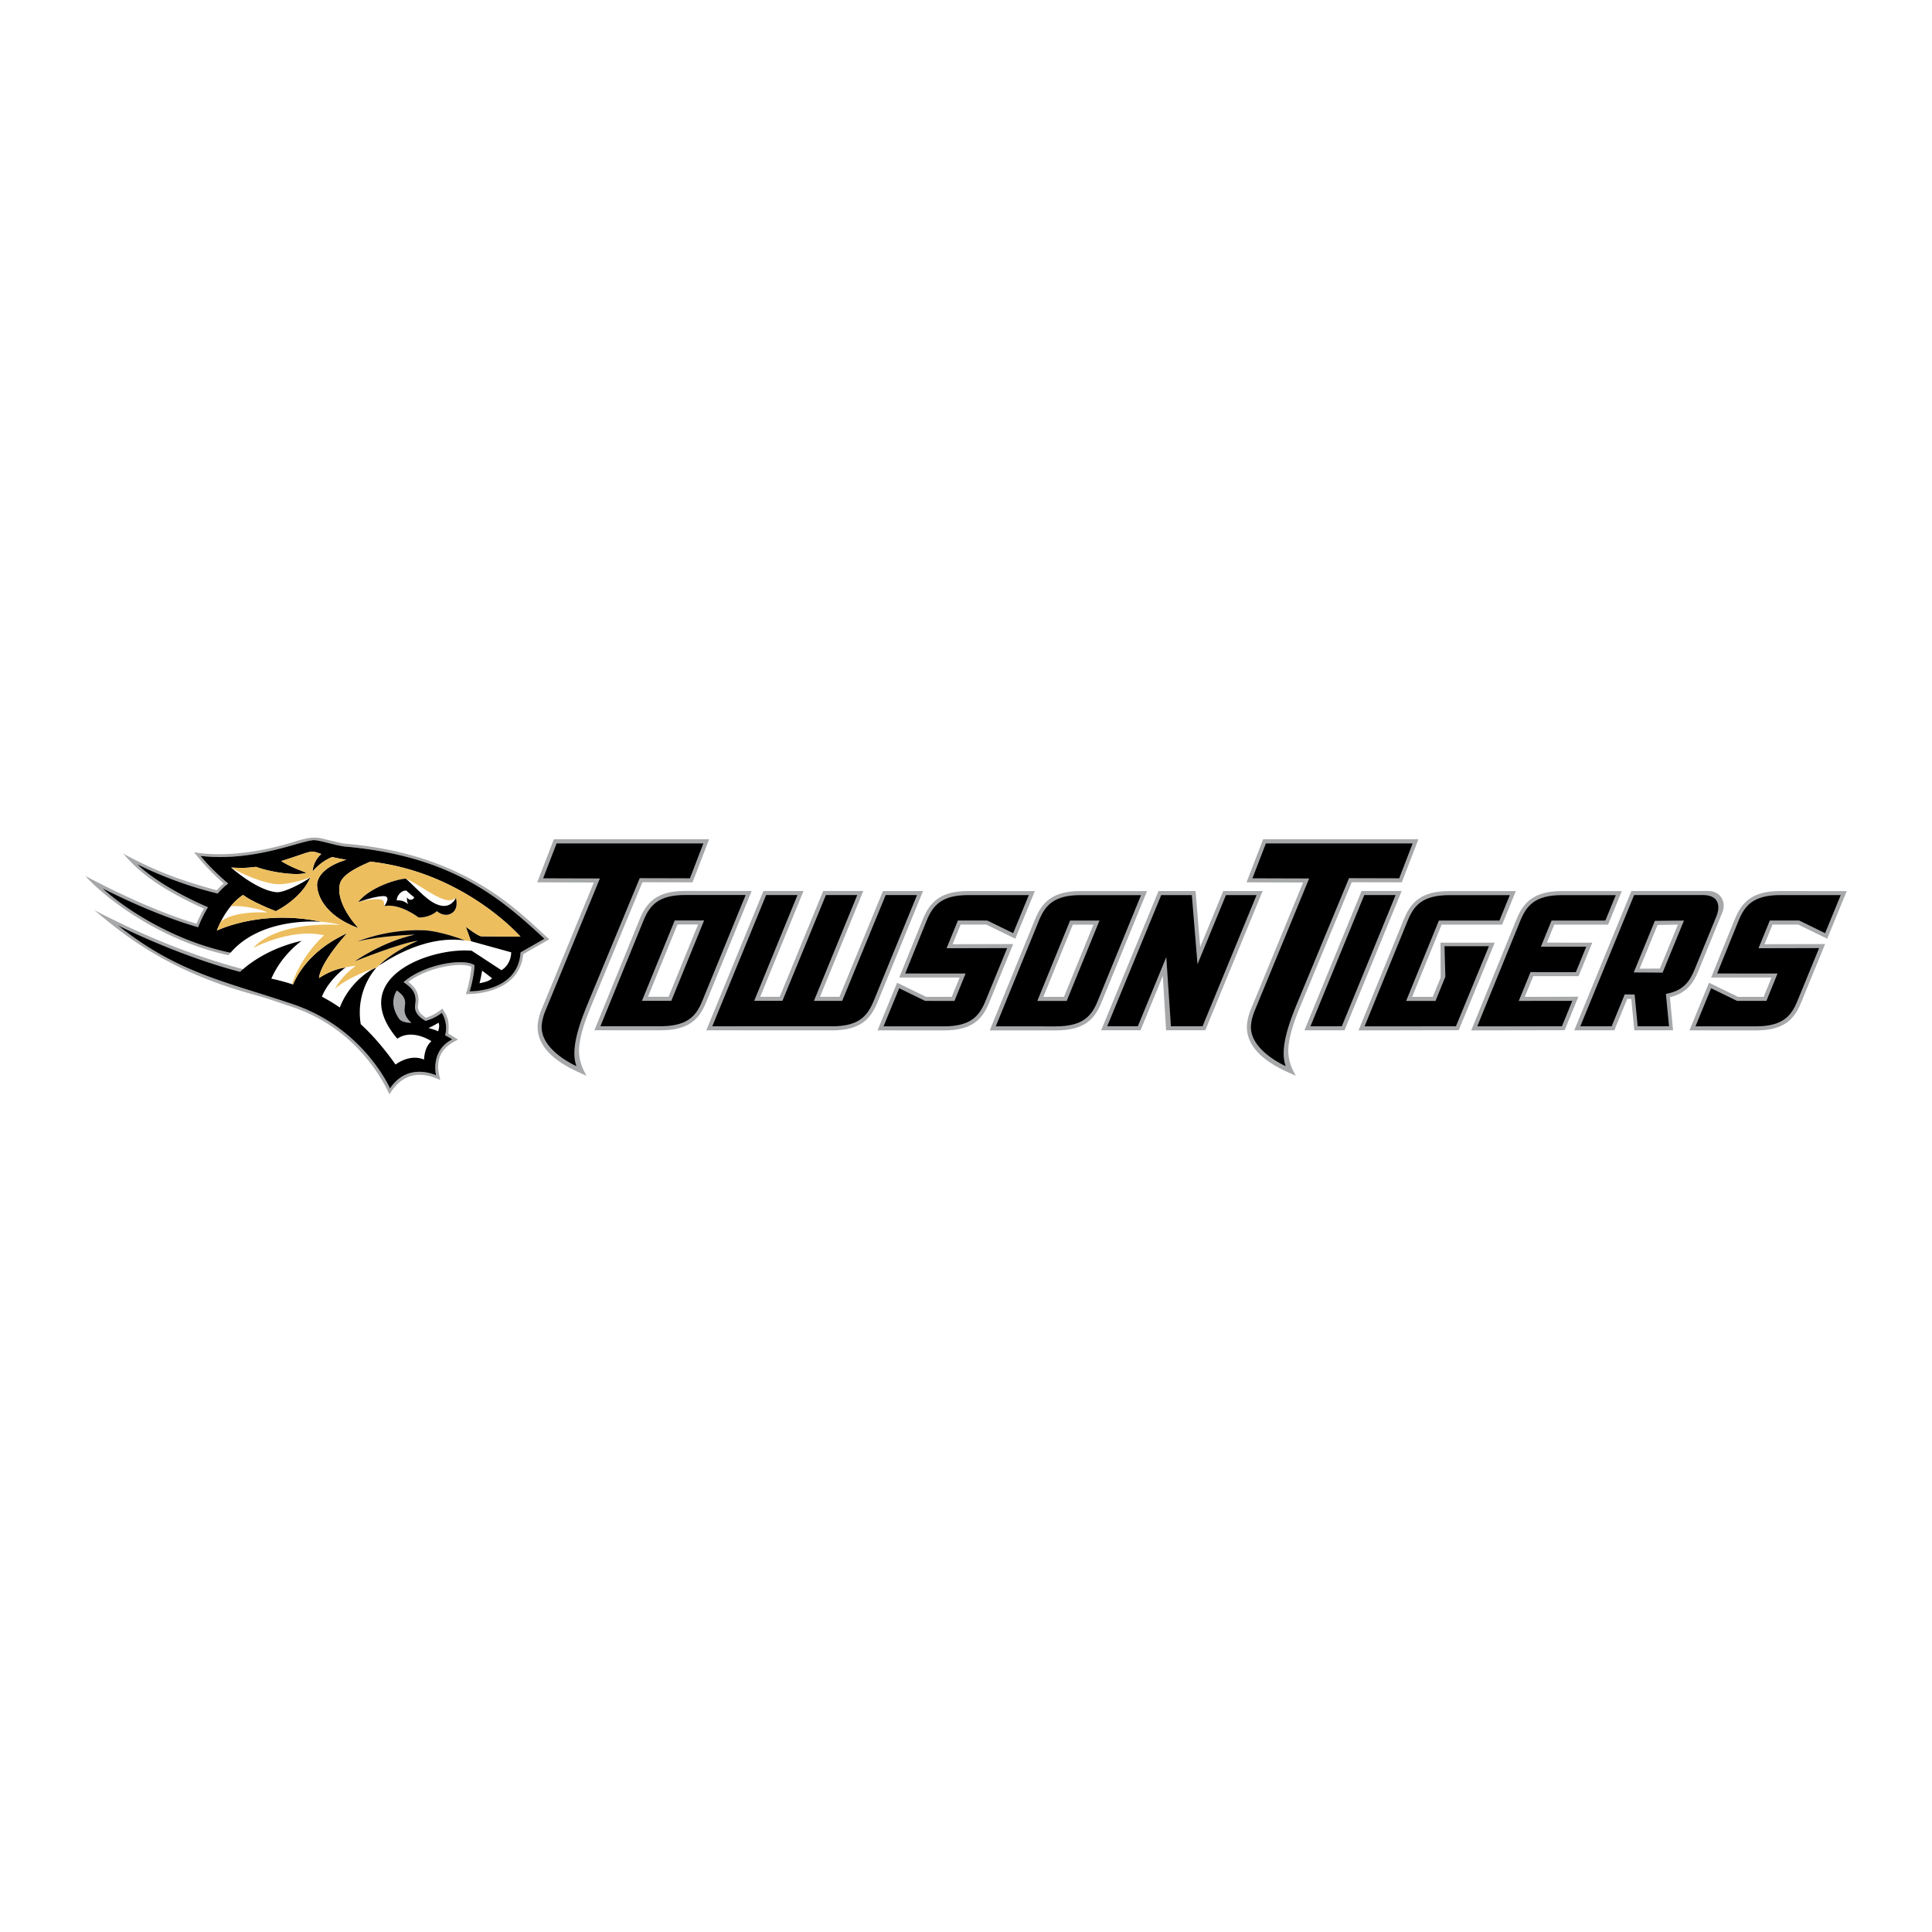 <?xml version="1.0" encoding="UTF-8"?> <svg xmlns="http://www.w3.org/2000/svg" width="2500" height="2500" viewBox="0 0 192.756 192.756"><g fill-rule="evenodd" clip-rule="evenodd"><path fill="#fff" d="M0 0h192.756v192.756H0V0z"></path><path d="M116.014 97.371l-2.221 5.419-3.928-.001 5.719-13.889h3.697s.303 3.673.459 5.593c.77-1.865 2.303-5.593 2.303-5.593h3.93l-5.721 13.89h-3.912l-.326-5.419zM68.352 88.891c-2.791-.001-3.825 1.112-4.518 2.785l-4.532 11.114 6.643.002c2.809-.016 3.831-1.127 4.502-2.788l4.547-11.111-6.642-.002zm1.295 3.346l-2.941 7.21-2.057-.001 2.94-7.21 2.058.001zM88.093 88.898l-4.337 10.554-1.946-.001 4.32-10.555h-4l-4.336 10.555-1.947-.001c.41-.999 4.32-10.555 4.32-10.555l-4-.001-5.702 13.9 12.561.004c2.791.001 3.824-1.112 4.518-2.785l4.549-11.114-4-.001zM96.602 88.9c-2.791-.001-3.824 1.113-4.517 2.785l-2.371 5.846 6.025.001-.782 1.925-2.565-.001-2.889-1.409-1.951 4.753 6.645.002c2.801.001 3.825-1.114 4.501-2.788l2.389-5.826-6.042.015.796-1.956h2.566l2.889 1.409 1.951-4.753-6.645-.003zM107.797 88.903c-2.789-.001-3.824 1.112-4.518 2.785l-4.531 11.114 6.643.002c2.809-.017 3.832-1.127 4.502-2.789l4.549-11.11-6.645-.002zm1.297 3.346l-2.941 7.21h-2.057c.379-.933 2.762-6.772 2.939-7.21h2.059z" fill="#a6a8aa"></path><path d="M116.822 102.391l3.16-.006 5.385-13.081h-3.053l-2.839 6.896-.565-6.895-3.055-.001-5.386 13.081 3.054.001 2.838-6.897.461 6.902zM65.945 102.388l-6.042-.002 4.303-10.555c.618-1.489 1.459-2.536 4.145-2.536l6.041.002-4.32 10.556c-.601 1.488-1.46 2.519-4.127 2.535zm1.033-2.536l3.27-8.019-2.931-.001-3.27 8.018 2.931.002zM76.438 89.298l3.127.001-4.32 10.556h2.819L82.401 89.3l3.127.001-4.32 10.555 2.819.001 4.337-10.555 3.127.001-4.32 10.555c-.618 1.489-1.459 2.536-4.145 2.535l-11.958-.003 5.37-13.092zM90.314 97.125l2.143-5.285c.618-1.49 1.46-2.537 4.145-2.536l6.042.002-1.561 3.796-2.583-1.26-2.931-.001-1.127 2.766 6.042-.015-2.16 5.27c-.604 1.489-1.46 2.536-4.128 2.535l-6.042-.001 1.559-3.797 2.585 1.261 2.93.001 1.111-2.733-6.025-.003z"></path><path d="M177.607 88.9c-2.791-.001-3.824 1.113-4.518 2.785l-2.371 5.846 6.025.001-.781 1.925-2.566-.001-2.889-1.409-1.951 4.753 6.645.002c2.803.001 3.826-1.114 4.502-2.788l2.389-5.826-6.043.015.797-1.956h2.566l2.889 1.409 1.951-4.753-6.645-.003z" fill="#a6a8aa"></path><path d="M171.32 97.125l2.143-5.285c.617-1.49 1.459-2.537 4.145-2.536l6.041.002-1.559 3.796-2.586-1.261-2.93-.001-1.127 2.766 6.043-.015-2.16 5.27c-.604 1.489-1.461 2.536-4.129 2.535l-6.041-.001 1.559-3.797 2.584 1.261 2.932.001 1.109-2.733-6.024-.002zM105.391 102.4l-6.041-.002 4.305-10.555c.617-1.489 1.459-2.537 4.143-2.535l6.043.001-4.32 10.555c-.603 1.49-1.46 2.521-4.13 2.536zm1.033-2.537l3.271-8.018-2.932-.001-3.27 8.018 2.931.001z"></path><path d="M46.465 92.452s1.216.942 1.547.958c.33.015 3.913.036 3.913.036S46.299 87 36.941 85.968c-.934.421-2.797 1.192-3.032 2.236-.454 2.023 1.863 4.401 1.863 4.401-4.002-1.485-4.208-3.999-4.124-4.507.148-.883 1.02-1.743 2.904-2.324a16.424 16.424 0 0 1-1.41-.266c-1.174.453-1.961 1.452-1.961 1.452a2.613 2.613 0 0 1 .872-1.759c-.396-.13-.642-.224-.844-.233-.461-.021-1.176.338-3.146.938.968.646 2.518 1.161 2.518 1.161-.79.341-3.486 0-5.035-.58-.958.109-1.308.133-2.485.069 0 0 2.521 2.249 4.5 2.458.87.092 3.062-1.181 3.413-1.482-.972 2.211-3.461 3.376-3.461 3.376s-2.314-.884-3.255-1.618c0 0-1.58.874-2.621 3.547 1.953-.858 5.799-1.86 10.437-.863 0 0-5.53-.554-8.768 2.742 0 0-.721.729-1.074 1.451 0 0 1.913.537 1.984.555 1.585-1.364 3.66-2.363 5.89-2.86 0 0-1.984 1.342-3.033 3.776a20.72 20.72 0 0 1 2.155.581c1.529-3.424 4.738-4.767 5.428-5.14 0 0-2.668 2.89-2.828 4.506 0 0 1.249-.887 2.648-1.059 0 0-1.664 1.175-2.358 2.913a17.82 17.82 0 0 1 1.787 1.079c.809-2.172 2.71-3.676 3.667-3.986 0 0-2.141 2.14-1.581 5.648 1.376 1.266 2.499 2.654 3.474 4.029 0 0 1.391-1.111 2.846-.496 0 0 0-1.223.734-1.835 0 0-1.904-1.289-3.403-.247-5.143-6.082 3.304-9.131 7.418-8.779l2.967 1.943s.933-.476.979-1.783l-4.016-1.11-.525-1.45z" fill="#fff"></path><path d="M34.51 84.182c-.418-.035-1.031-.204-1.629-.341-1.163-.265-1.439-.505-3.492.132-6.04 1.875-9.657 1.102-10.031 1.059a23.63 23.63 0 0 0 2.958 3.11 7.064 7.064 0 0 0-.692.683c-4.022-1.104-6.273-2.017-9.352-3.662.947.979 2.364 2.916 8.07 5.485-.269.472-.517.976-.74 1.51-4.546-1.34-9.48-3.918-11.099-4.768 2.222 2.432 7.692 6.493 14.285 7.91.109-.133.206-.247.206-.247-6.02-1.243-10.964-4.728-12.778-6.441 0 0 4.842 2.545 9.545 3.892a13.51 13.51 0 0 1 .98-1.992c-3.857-1.657-6.247-3.461-7.044-4.287 0 0 3.6 1.872 8.024 2.918.603-.702 1.044-.989 1.044-.989-1.79-1.514-2.762-2.761-2.762-2.761 5.352.622 10.06-1.556 11.318-1.572.581-.007 2.269.564 3.163.644 10.593.945 15.445 5.113 19.841 9.191l-2.383 1.36c-.273 4.009-5.083 3.884-5.083 3.884.486-1.662.471-2.612.471-2.612-1.13-.744-5.15-.032-7.063 1.701 1.145.73 1.292 1.413 1.158 2.23-.09.553.12 1.102 1.04 1.627.587-.168 1.164-.438 1.607-.807 0 0 .685.948.34 2.253.343.155.718.4.718.4-2.24 1.136-1.619 3.582-1.619 3.582-1.549-.628-3.376-.519-4.6 1.317 0 0-2.606-6.006-9.667-8.399-6.688-2.268-11.455-3.062-17.496-7.886 0 0 6.007 3.038 12.205 4.646.074-.068.222-.177.318-.254-6.053-1.578-11.344-4.064-14.868-5.898 3.637 3.071 7.947 6.269 16.069 8.475 1.189.324 2.39.756 3.681 1.188 6.172 2.067 8.893 6.974 9.706 8.724 1.61-2.684 3.854-1.997 5.066-1.437 0 0-.211-.855-.211-1.249 0-.742.111-1.904 1.987-2.777-.415-.271-.681-.444-.967-.592.065-1.058.084-1.534-.61-2.508-.478.437-1.115.756-1.622.914-.791-.483-.853-.925-.796-1.273.137-.834.001-1.566-.969-2.299 1.841-1.429 5.184-2.022 6.3-1.506-.153 1.582-.558 2.716-.558 2.716.372.01 5.316.082 5.725-3.981l2.601-1.484c-2.716-2.36-7.979-8.498-20.295-9.529z" fill="#a6a8aa"></path><path d="M34.485 84.466c-.894-.08-2.582-.651-3.163-.644-1.258.016-5.966 2.193-11.318 1.572 0 0 .972 1.247 2.762 2.761 0 0-.441.288-1.044.989-4.425-1.047-8.024-2.918-8.024-2.918.797.826 3.187 2.63 7.044 4.287a13.46 13.46 0 0 0-.98 1.992c-4.703-1.347-9.545-3.892-9.545-3.892 1.814 1.714 6.759 5.199 12.778 6.441l.312-.338c3.238-3.296 8.768-2.742 8.768-2.742-4.637-.998-8.483.005-10.437.863 1.041-2.673 2.621-3.547 2.621-3.547.94.734 3.255 1.618 3.255 1.618s2.49-1.165 3.461-3.376c-.352.301-2.543 1.574-3.413 1.482-1.98-.209-4.5-2.458-4.5-2.458 1.177.064 1.527.04 2.485-.069 1.549.58 4.245.921 5.035.58 0 0-1.55-.516-2.518-1.161 1.97-.6 2.685-.959 3.146-.938.203.01.448.104.844.233a2.615 2.615 0 0 0-.872 1.759s.788-.999 1.961-1.452c.386.091.848.184 1.41.266-1.885.581-2.756 1.44-2.904 2.324-.085.508.122 3.022 4.124 4.507 0 0-2.316-2.377-1.863-4.401.234-1.044 2.098-1.815 3.032-2.236 9.358 1.033 14.984 7.479 14.984 7.479s-3.583-.021-3.913-.036c-.331-.016-1.547-.958-1.547-.958l.523 1.451 4.016 1.11c-.045 1.308-.979 1.783-.979 1.783l-2.967-1.943c-4.114-.352-12.561 2.697-7.418 8.779 1.499-1.042 3.403.247 3.403.247-.734.612-.734 1.835-.734 1.835-1.455-.615-2.846.496-2.846.496-.975-1.375-2.098-2.764-3.474-4.029-.56-3.509 1.581-5.648 1.581-5.648-.957.311-2.858 1.814-3.667 3.986a17.82 17.82 0 0 0-1.787-1.079c.694-1.738 2.358-2.913 2.358-2.913-1.399.172-2.648 1.059-2.648 1.059.16-1.616 2.828-4.506 2.828-4.506-.689.373-3.898 1.716-5.428 5.14a20.653 20.653 0 0 0-2.155-.581c1.049-2.435 3.033-3.776 3.033-3.776-2.354.526-4.537 1.608-6.152 3.093-6.198-1.607-12.205-4.646-12.205-4.646 6.042 4.823 10.809 5.618 17.496 7.886 7.061 2.394 9.667 8.399 9.667 8.399 1.224-1.836 3.051-1.945 4.6-1.317 0 0-.622-2.446 1.619-3.582 0 0-.375-.245-.718-.4.345-1.305-.34-2.253-.34-2.253-.444.369-1.02.639-1.607.807-.92-.525-1.13-1.074-1.04-1.627.134-.817-.013-1.5-1.158-2.23 1.913-1.733 5.933-2.445 7.064-1.701 0 0 .016.95-.472 2.612 0 0 4.81.125 5.083-3.884l2.383-1.36c-4.395-4.082-9.247-8.249-19.84-9.195z"></path><path d="M51.925 93.446S46.299 87 36.941 85.967c-.934.421-2.797 1.192-3.032 2.236-.454 2.023 1.863 4.401 1.863 4.401-4.002-1.485-4.208-3.999-4.124-4.507.148-.883 1.02-1.743 2.904-2.324a16.424 16.424 0 0 1-1.41-.266c-1.174.453-1.961 1.452-1.961 1.452a2.613 2.613 0 0 1 .872-1.759c-.396-.13-.642-.224-.844-.233-.461-.021-1.176.338-3.146.938.968.646 2.518 1.161 2.518 1.161-.79.341-3.486 0-5.035-.58-.958.109-1.308.133-2.485.069 1.554.909 3.542 1.609 4.613 1.658 1.145.054 2.979-.54 3.3-.683-.972 2.211-3.461 3.376-3.461 3.376s-2.314-.884-3.255-1.618c0 0-.568.315-1.248 1.143 1.229-.154 3.242.354 3.679.609 0 0-3.25-.23-4.661.918-.136.268-.267.56-.391.878 1.95-.856 5.786-1.857 10.412-.868.636.052 1.284.152 1.934.314 0 0-6.128-.513-8.723 2.294 0 0 3.813-2.026 7.072-1.254 0 0-2.217 1.903-3.195 4.867a.694.694 0 0 1 .025.009l.066.021c1.529-3.424 4.738-4.767 5.428-5.14 0 0-2.668 2.89-2.828 4.506 0 0 1.206-.854 2.574-1.048.645-.16 1.094-.171 1.094-.171-1.514 1.082-2.064 2.279-2.064 2.279s1.158-1.128 4.14-2.113c.085-.073.176-.144.264-.216l-.028.015c1.573-1.552 3.883-2.466 3.883-2.466-1.591.154-6.286 2.042-6.286 2.042s2.661-1.927 5.988-2.661c0 0-3.464.108-5.728.688 0 0 2.783-1.213 6.454-1.131 1.82.041 4.267 1.022 4.267 1.022a8.116 8.116 0 0 0-.487-.05c.34.032.697.075 1.09.127l-.523-1.45s1.216.942 1.547.958c.329.015 3.912.036 3.912.036zm-6.999-2.262c-.703.31-1.329-.273-1.329-.273-.42.344-1.005.631-1.826.631 0 0-1.827-1.43-3.425-1.147-.008-.426.017-.68-.675-.698-.452-.013-1.268.094-1.935.3 1.45-1.767 4.641-2.436 4.783-2.311 2.029.97 3.987 2.818 4.965 1.899 0 0 .364 1.192-.558 1.599z" fill="#edbe5e"></path><path d="M40.395 100.387c-.041.358-.163.946.667 1.667-.589-.004-1.065-.139-1.251-.413-.73-1.075-.703-2.026-.231-2.827.967.662.861 1.16.815 1.573z" fill="#a6a8aa"></path><path d="M48.103 96.842c-.065.351-.153.873-.262 1.25 0 0 .936-.12 1.25-.494l-.988-.756zM43.755 102.032s-.544.347-1.005.528c0 0 .779.21.955.339 0 0 .212-.517.05-.867z" fill="#fff"></path><path d="M42.119 92.804c-3.671-.082-6.454 1.131-6.454 1.131 2.263-.581 5.728-.688 5.728-.688-3.327.734-5.988 2.661-5.988 2.661s4.695-1.888 6.286-2.042c0 0-2.31.914-3.883 2.466.267-.112 4.205-3.101 8.578-2.505 0-.001-2.447-.982-4.267-1.023z"></path><path d="M40.519 87.686c1.19 1.05 2.234 2.397 3.451 2.664 1.086.238 1.515-.765 1.515-.765-.979.919-2.937-.93-4.966-1.899zm-2.258 1.716c-.807-.002-2.525.594-2.525.594.667-.206 1.483-.313 1.935-.3.692.019.667.272.675.698 0 .001.748-.989-.085-.992z" fill="#fff"></path><path d="M35.736 89.996c1.45-1.767 4.641-2.436 4.783-2.311 1.19 1.05 2.234 2.397 3.451 2.664 1.086.238 1.515-.765 1.515-.765s.364 1.192-.558 1.599c-.703.31-1.329-.273-1.329-.273-.42.344-1.005.631-1.826.631 0 0-1.827-1.43-3.425-1.147 0 0 .748-.989-.085-.992-.808-.002-2.526.594-2.526.594z"></path><path d="M40.779 89.067l-.007.006a3.74 3.74 0 0 1-.222-.217c-.45-.052-.958.452-.971.981.568-.044.885.168 1.152.383a1.125 1.125 0 0 1-.113-.709.378.378 0 0 0 .712.011 7.018 7.018 0 0 1-.551-.455z" fill="#fff"></path><path d="M69.094 88.03l1.657-4.297H55.258l-1.656 4.297 5.646.017-5.241 12.728a5.382 5.382 0 0 0-.336 1.256c-.006.04-.012.078-.016.118-.298 3.229 3.958 4.745 4.862 5.181-.284-.533-.829-1.464-.736-2.803.091-1.314.665-2.846 1.086-3.88l5.229-12.627 4.998.01z" fill="#a6a8aa"></path><path d="M68.835 87.628l1.34-3.477H55.531l-1.34 3.477 5.66.017-5.47 13.284a5.053 5.053 0 0 0-.311 1.164c-.403 2.613 3.444 4.274 3.444 4.274-.663-1.738.418-4.489 1.087-6.144l5.225-12.608 5.009.013z"></path><path d="M139.859 88.03l1.656-4.297h-15.492l-1.656 4.297 5.646.017c-.422 1.022-5.242 12.728-5.242 12.728a5.432 5.432 0 0 0-.336 1.256c-.006.04-.012.078-.016.118-.299 3.229 3.957 4.745 4.861 5.181-.285-.533-.828-1.464-.736-2.803.092-1.314.666-2.846 1.086-3.88l5.23-12.627 4.999.01z" fill="#a6a8aa"></path><path d="M139.6 87.628l1.34-3.477h-14.643l-1.342 3.477 5.66.017-5.471 13.284a4.946 4.946 0 0 0-.309 1.164c-.404 2.613 3.443 4.274 3.443 4.274-.664-1.738.418-4.489 1.086-6.144l5.227-12.608 5.009.013z"></path><path fill="#a6a8aa" d="M134.143 102.795l5.703-13.9-4.002-.001-5.701 13.9 4 .001z"></path><path d="M133.873 102.391l5.369-13.092-3.127-.001-5.369 13.092 3.127.001z"></path><path d="M145.533 102.785l3.598-8.736h-5.41l.014 3.481s-.727 1.779-.787 1.929h-2.057c.381-.933 2.762-6.772 2.939-7.21h6.037l1.369-3.343-6.643-.002c-2.791-.001-3.824 1.112-4.518 2.785-.002.002-4.533 11.114-4.533 11.114l9.991-.018z" fill="#a6a8aa"></path><path d="M145.26 102.392l3.291-7.99h-4.43l.082 3.051-.984 2.411-2.93-.001 3.27-8.018 6.037.001 1.039-2.536-6.041-.001c-2.686-.001-3.527 1.046-4.145 2.535l-4.303 10.555 9.114-.007z"></path><path d="M155.291 92.249h5.15l1.367-3.343-5.975-.002c-2.791-.001-3.824 1.112-4.518 2.785l-4.531 11.114 9.322-.018 1.369-3.343-5.346.017.844-2.067h4.521l1.369-3.343-4.525-.002.732-1.798h.221z" fill="#a6a8aa"></path><path d="M160.17 91.845l1.037-2.536-5.373-.001c-2.684-.001-3.527 1.046-4.145 2.535l-4.303 10.555 8.447-.007 1.037-2.536-5.342.007 1.174-2.875 4.521.001 1.039-2.536-4.527-.001 1.064-2.607 5.371.001z"></path><path d="M170.459 88.895l-7.693-.001-5.701 13.9 4 .001 1.281-3.13.408-.001.301 3.127 3.869-.001-.318-3.301c1.588-.371 2.32-1.326 2.842-2.616l2.387-5.827c.46-1.12-.245-2.151-1.376-2.151zm-4.852 7.74l-2.02.006 1.787-4.357 2.031-.035-1.798 4.386z" fill="#a6a8aa"></path><path d="M169.895 89.299l-6.857-.001-5.369 13.092 3.127.001 1.303-3.181.988.016.305 3.165 3.127-.001-.311-3.23c1.701-.291 2.371-1.215 2.865-2.438l2.16-5.27c.458-1.119.208-2.153-1.338-2.153zm-4.016 7.74l-2.883-.019 2.111-5.147 2.902-.028-2.13 5.194z"></path></g></svg> 